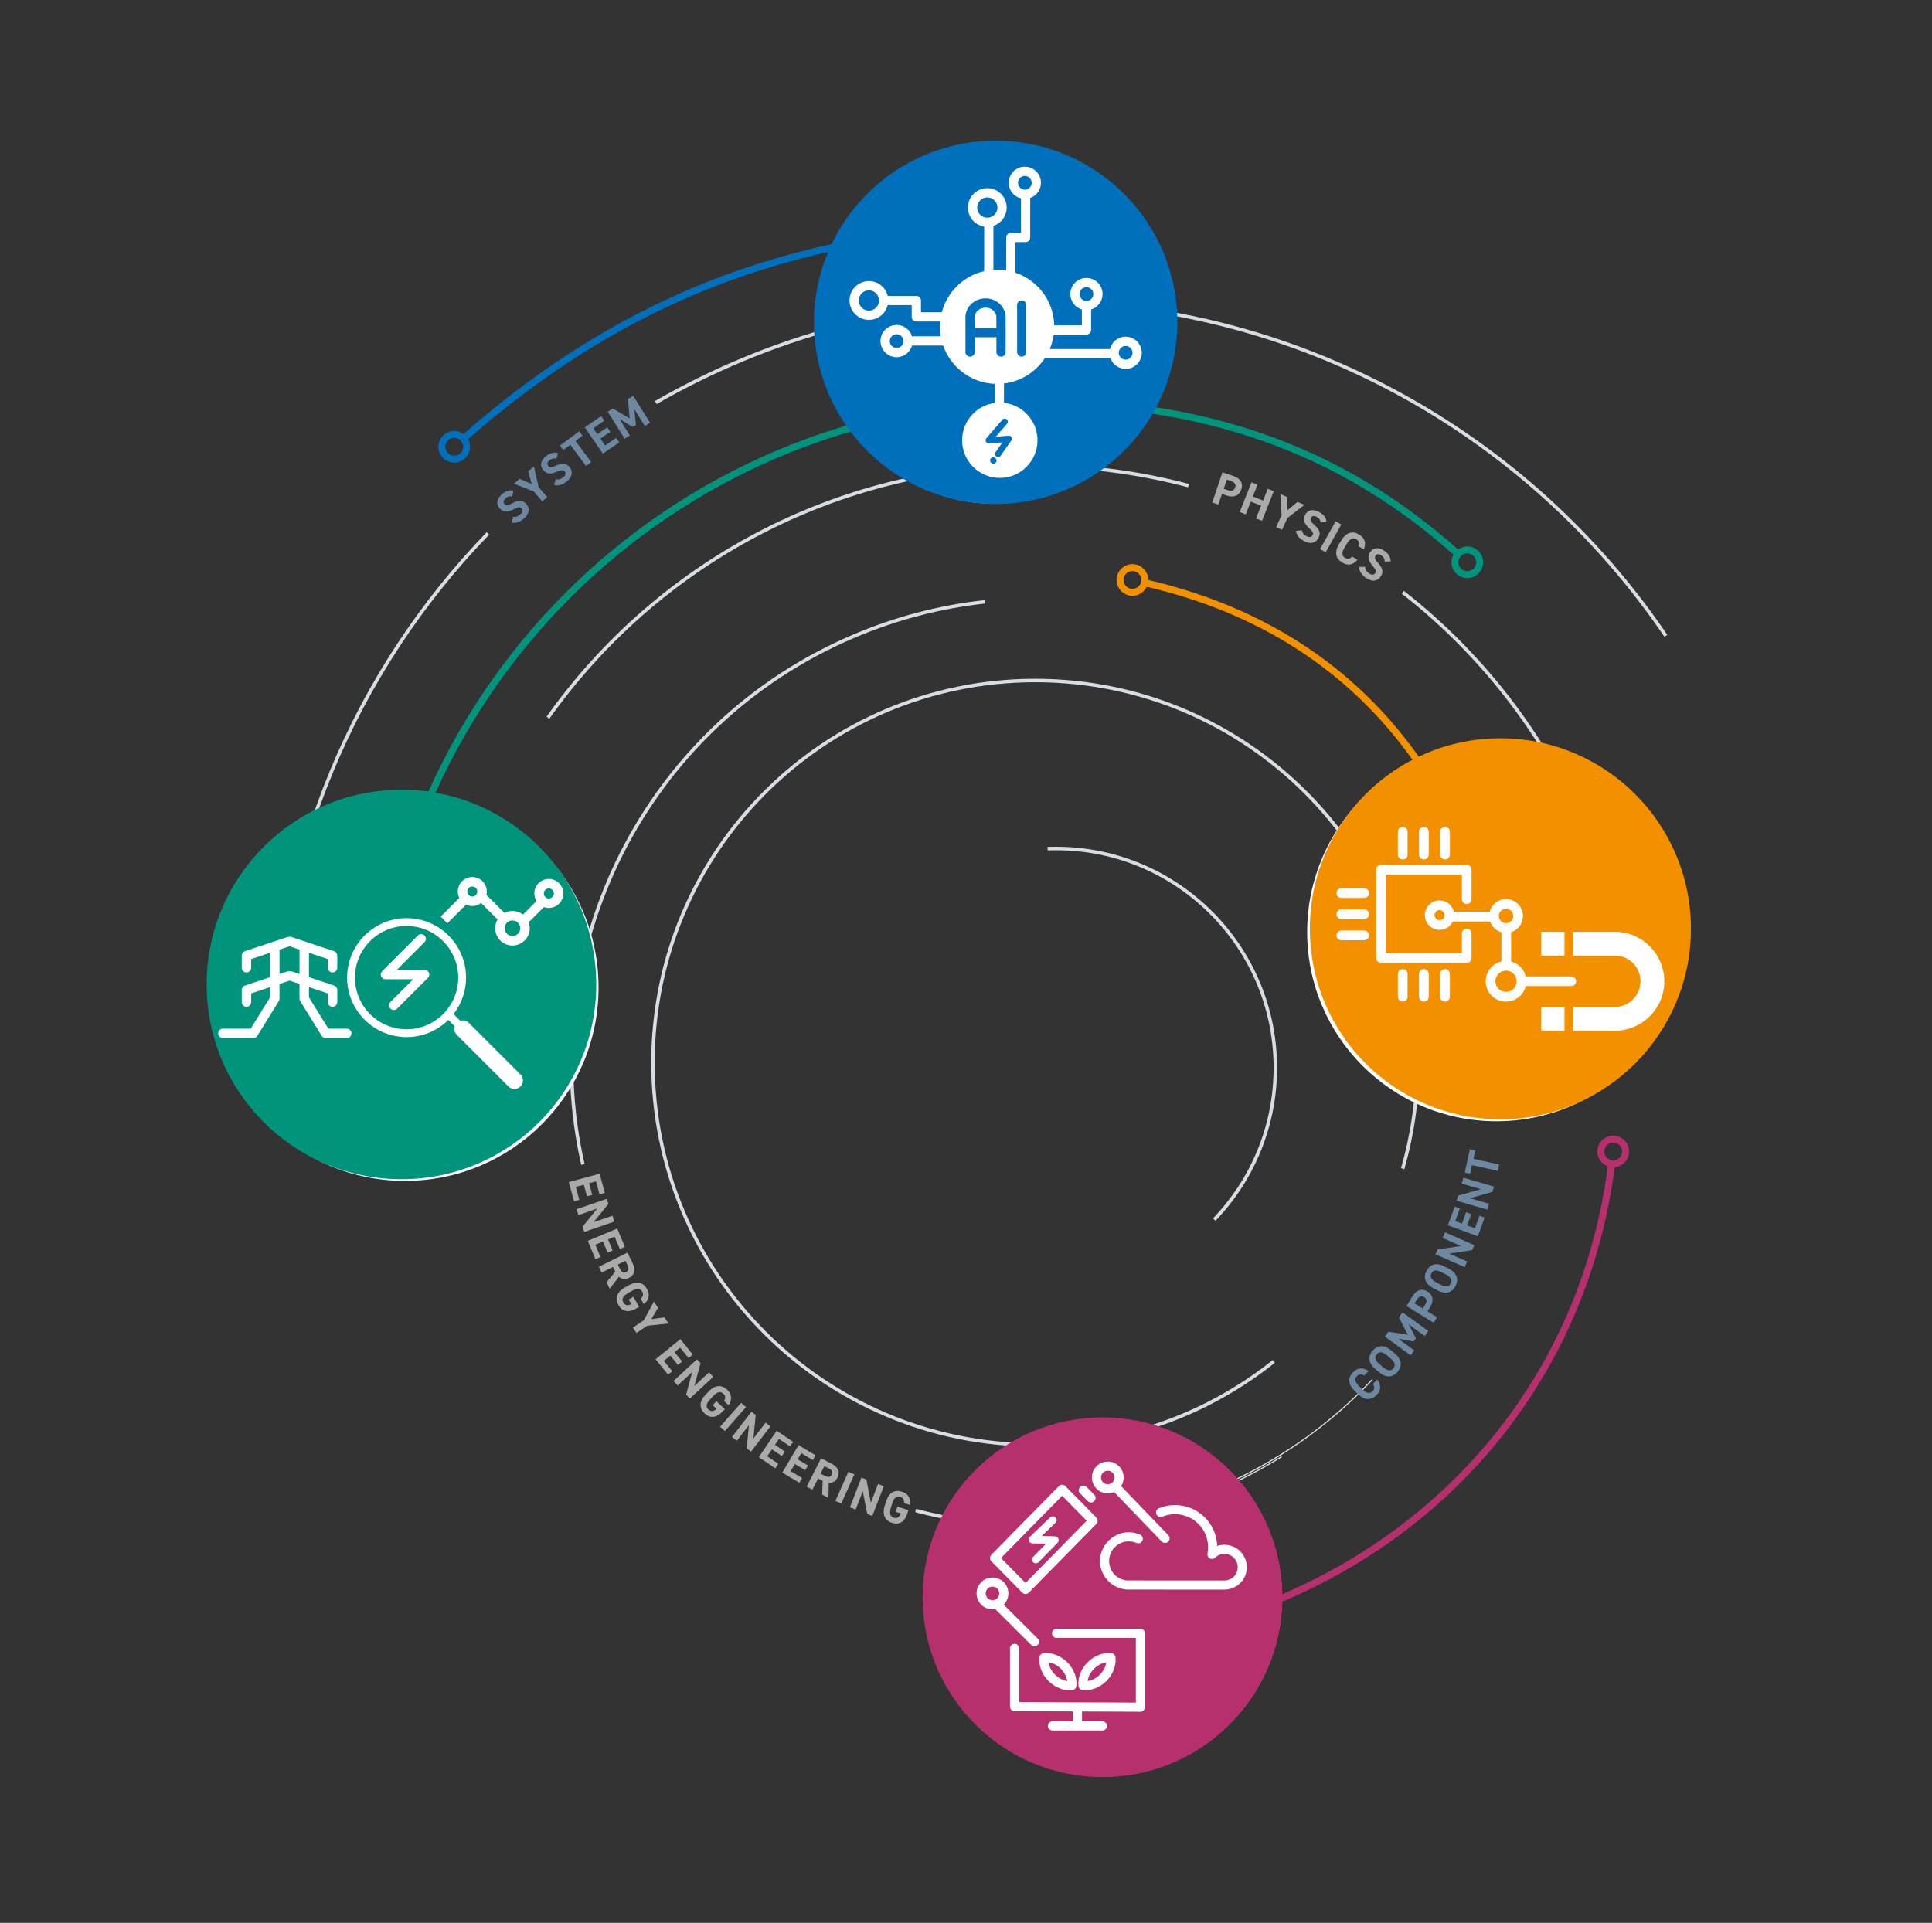 <?xml version="1.0" encoding="UTF-8"?> <svg xmlns="http://www.w3.org/2000/svg" xmlns:xlink="http://www.w3.org/1999/xlink" id="Ebene_1" data-name="Ebene 1" viewBox="0 0 2507.65 2496.43"><rect x="0" y="0" width="2507.65" height="2496.43" fill="#333333" stroke="none"/><defs><style> .cls-1 { fill: #f39000; } .cls-1, .cls-2, .cls-3, .cls-4, .cls-5, .cls-6, .cls-7, .cls-8, .cls-9, .cls-10, .cls-11, .cls-12, .cls-13 { stroke-width: 0px; } .cls-14 { stroke-width: 4.5px; } .cls-14, .cls-15, .cls-4, .cls-16, .cls-17, .cls-18, .cls-19 { fill: none; } .cls-14, .cls-15, .cls-16, .cls-17, .cls-18, .cls-19 { stroke-miterlimit: 10; } .cls-14, .cls-19 { stroke: #d7dde3; } .cls-2 { fill: url(#Unbenannter_Verlauf); } .cls-15 { stroke: #f39000; } .cls-15, .cls-16, .cls-17, .cls-18 { stroke-width: 9px; } .cls-3 { fill: #0070bd; } .cls-20 { clip-path: url(#clippath); } .cls-21 { mask: url(#mask); } .cls-5 { fill: #aaaaa9; } .cls-6 { fill: #6d88a1; } .cls-22 { clip-path: url(#clippath-1); } .cls-23 { clip-path: url(#clippath-4); } .cls-24 { clip-path: url(#clippath-3); } .cls-25 { clip-path: url(#clippath-2); } .cls-16 { stroke: #00947c; } .cls-7 { fill: #00947c; } .cls-8 { fill: url(#Unbenannter_Verlauf_5); } .cls-9 { fill: url(#Unbenannter_Verlauf_4); } .cls-10 { fill: url(#Unbenannter_Verlauf_3); } .cls-11 { fill: url(#Unbenannter_Verlauf_2); } .cls-17 { stroke: #b6306d; } .cls-18 { stroke: #0070bd; } .cls-12 { fill: #fff; } .cls-26 { mask: url(#mask-3); } .cls-27 { mask: url(#mask-2); } .cls-28 { mask: url(#mask-4); } .cls-29 { mask: url(#mask-1); } .cls-13 { fill: #b6306d; } .cls-19 { stroke-width: 1.5px; } </style><linearGradient id="Unbenannter_Verlauf" data-name="Unbenannter Verlauf" x1="102.22" y1="2569.28" x2="103.11" y2="2569.28" gradientTransform="translate(-27355.8 714619.93) scale(277.65 -277.65)" gradientUnits="userSpaceOnUse"><stop offset="0" stop-color="#fff"></stop><stop offset=".73" stop-color="#fff"></stop><stop offset=".96" stop-color="#000"></stop><stop offset=".99" stop-color="#000"></stop><stop offset="1" stop-color="#000"></stop></linearGradient><mask id="mask" x="-939.64" y="-951.87" width="4399.52" height="4400.25" maskUnits="userSpaceOnUse"><rect class="cls-2" x="-292.74" y="-311.97" width="3105.72" height="3120.45" transform="translate(-512.78 1194.74) rotate(-43)"></rect></mask><clipPath id="clippath"><rect class="cls-4" x="1148.45" y="1555.64" width="914.13" height="569.66"></rect></clipPath><linearGradient id="Unbenannter_Verlauf_2" data-name="Unbenannter Verlauf 2" x1="102.16" y1="2566.23" x2="103.06" y2="2566.23" gradientTransform="translate(3842729.99 155027.17) rotate(-90) scale(1496.93 -1496.93)" gradientUnits="userSpaceOnUse"><stop offset="0" stop-color="#fff"></stop><stop offset=".73" stop-color="#fff"></stop><stop offset=".96" stop-color="#000"></stop><stop offset=".99" stop-color="#000"></stop><stop offset="1" stop-color="#000"></stop></linearGradient><mask id="mask-1" x="-244.88" y="-345.26" width="3010" height="3187.03" maskUnits="userSpaceOnUse"><rect class="cls-11" x="11.36" y="-115.43" width="2497.52" height="2727.36" transform="translate(-231.99 289.27) rotate(-12)"></rect></mask><clipPath id="clippath-1"><rect class="cls-4" x="541.9" y="746.11" width="1205.95" height="1429.18"></rect></clipPath><linearGradient id="Unbenannter_Verlauf_3" data-name="Unbenannter Verlauf 3" x1="102.15" y1="2566.4" x2="103.05" y2="2566.4" gradientTransform="translate(-205911.83 5183376.77) scale(2019.22 -2019.22)" gradientUnits="userSpaceOnUse"><stop offset="0" stop-color="#fff"></stop><stop offset=".77" stop-color="#fff"></stop><stop offset="1" stop-color="#000"></stop></linearGradient><mask id="mask-2" x="233.41" y="72.34" width="2053.42" height="2351.83" maskUnits="userSpaceOnUse"><rect class="cls-10" x="233.41" y="72.34" width="2053.42" height="2351.83"></rect></mask><clipPath id="clippath-2"><rect class="cls-4" x="345.33" y="382.19" width="1826.58" height="998.39"></rect></clipPath><linearGradient id="Unbenannter_Verlauf_4" data-name="Unbenannter Verlauf 4" x1="102.15" y1="2566.61" x2="103.05" y2="2566.61" gradientTransform="translate(3973907.03 160172.72) rotate(-90) scale(1547.82 -1547.82)" gradientUnits="userSpaceOnUse"><stop offset="0" stop-color="#fff"></stop><stop offset=".75" stop-color="#fff"></stop><stop offset="1" stop-color="#000"></stop></linearGradient><mask id="mask-3" x="151.38" y=".72" width="2217.48" height="2495.07" maskUnits="userSpaceOnUse"><rect class="cls-9" x="49.09" y="181.13" width="2422.06" height="2134.25" transform="translate(-31.34 2464.04) rotate(-88)"></rect></mask><clipPath id="clippath-3"><rect class="cls-4" x="701.55" y="595.57" width="1380.21" height="519.68"></rect></clipPath><linearGradient id="Unbenannter_Verlauf_5" data-name="Unbenannter Verlauf 5" x1="102.22" y1="2566.67" x2="102.95" y2="2566.67" gradientTransform="translate(-68130.09 1737026.58) scale(676.26 -676.26)" gradientUnits="userSpaceOnUse"><stop offset="0" stop-color="#000"></stop><stop offset=".01" stop-color="#000"></stop><stop offset=".29" stop-color="#fff"></stop><stop offset=".8" stop-color="#fff"></stop><stop offset="1" stop-color="#000"></stop></linearGradient><mask id="mask-4" x="436.02" y="295.87" width="1733.58" height="1967.36" maskUnits="userSpaceOnUse"><rect class="cls-8" x="333.82" y="429.54" width="1937.99" height="1700.01" transform="translate(.72 2559.83) rotate(-89)"></rect></mask><clipPath id="clippath-4"><rect class="cls-4" x="1353.18" y="1094.18" width="310.28" height="491.02"></rect></clipPath></defs><g class="cls-21"><g class="cls-20"><path class="cls-19" d="M1578.31,1932.35c77.59-32.93,145.93-80.55,203.13-141.51"></path><path class="cls-19" d="M1579.36,1934.82c29.39-12.48,57.46-27.05,84.11-43.64"></path></g></g><path class="cls-17" d="M1226.42,2127.35c32.97,4.37,83.47,10.94,117.3,10.94,386.62,0,701.21-253.5,748.16-627.39"></path><circle class="cls-17" cx="2093.88" cy="1494.96" r="16.06"></circle><g class="cls-29"><g class="cls-22"><path class="cls-14" d="M1188.5,1961.08c125.1,33.49,261.89,27.03,390.34-27.5"></path><path class="cls-14" d="M1278.51,781.34c-57.12,6.25-114.29,20.84-169.91,44.45-272.05,115.48-415.04,407.64-352.03,686.06"></path></g></g><g class="cls-27"><g class="cls-25"><path class="cls-14" d="M633.22,692.65c-172.01,177.84-277.84,420.08-277.84,687.04"></path><path class="cls-14" d="M2162.23,825.54c-177.75-262.03-478.02-434.2-818.5-434.2-179.33,0-347.51,47.76-492.51,131.26"></path></g></g><path class="cls-18" d="M1345.07,294.39c-300.22,0-534.95,90.64-743.46,275.01"></path><circle class="cls-18" cx="589.59" cy="580.04" r="16.06"></circle><g class="cls-26"><g class="cls-24"><path class="cls-14" d="M1542.66,630.48c-63.49-16.81-130.17-25.77-198.94-25.77-261.13,0-492.1,129.16-632.51,327.07"></path><path class="cls-14" d="M2071.84,1113.66c-50.14-137.18-137.94-256.23-250.88-344.63"></path></g></g><path class="cls-16" d="M1892.51,719.31c-151.87-136.19-328.73-197.65-548.79-197.65-473.87,0-858.02,384.15-858.02,858.02"></path><circle class="cls-16" cx="1904.46" cy="730.03" r="16.06"></circle><path class="cls-14" d="M1820.61,1517.27c12.58-43.69,19.32-89.85,19.32-137.58,0-274.05-222.16-496.21-496.21-496.21s-496.21,222.16-496.21,496.21,222.16,496.21,496.21,496.21c117.08,0,224.7-40.55,309.56-108.37"></path><g><path class="cls-6" d="M1770.71,1785.81c-3.34-2.16-6.65-2.19-9.49.73-3.39,3.49-2.82,7.64,2.87,13.16l4.22,4.1c5.51,5.35,9.85,5.97,13.23,2.48,2.93-3.01,2.84-5.94.46-9.51l5.56-5.72c5.71,7.47,5,14.06-.94,20.17-6.48,6.67-15.08,7.43-24.17-1.39l-4.22-4.1c-9.17-8.91-8.57-17.44-2.09-24.12,5.73-5.9,12.72-6.89,20.18-1.57l-5.6,5.77Z"></path><path class="cls-6" d="M1813.9,1781.1c-6.02,7.09-14.55,8.43-24.2.24l-4.48-3.8c-9.75-8.27-9.72-16.83-3.71-23.92,6.06-7.14,14.5-8.55,24.24-.29l4.48,3.8c9.66,8.19,9.73,16.83,3.67,23.96ZM1795.13,1774.94c6.04,5.12,10.23,5.29,13.37,1.58,3.14-3.71,2.33-7.85-3.71-12.98l-4.48-3.8c-6.04-5.12-10.26-5.25-13.41-1.54-3.14,3.71-2.3,7.81,3.74,12.93l4.48,3.8Z"></path><path class="cls-6" d="M1827.22,1732.78l-11.5-22.57,4.68-6.46,33.51,24.3-4.72,6.51-20.79-15.08,9.48,17.99-2.99,4.13-19.83-3.41,20.64,14.97-4.68,6.46-33.51-24.3,4.62-6.36,25.09,3.82Z"></path><path class="cls-6" d="M1852.84,1702.52l12.41,7.65-4.41,7.15-35.24-21.73,7.78-12.61c5.01-8.12,11.85-10.88,19.41-6.21,7.46,4.6,8.46,12.12,3.42,20.29l-3.37,5.46ZM1849.56,1694.36c3.06-4.95,2.61-8.12-1.17-10.45-3.37-2.08-6.5-1.12-9.56,3.83l-2.74,4.44,10.72,6.61,2.74-4.44Z"></path><path class="cls-6" d="M1889.21,1669.67c-4.33,8.23-12.37,11.39-23.57,5.49l-5.2-2.74c-11.31-5.95-13.15-14.31-8.81-22.54,4.36-8.28,12.29-11.5,23.6-5.54l5.2,2.74c11.2,5.9,13.15,14.31,8.79,22.6ZM1869.55,1667.73c7.01,3.69,11.13,2.94,13.39-1.36,2.27-4.3.57-8.17-6.43-11.86l-5.2-2.74c-7.01-3.69-11.16-2.89-13.42,1.41-2.26,4.3-.55,8.12,6.46,11.81l5.2,2.74Z"></path><path class="cls-6" d="M1875.72,1599.92l37.89,16.68-2.83,6.42-29.95,4.45,23.45,10.32-3.22,7.3-37.89-16.68,2.8-6.37,30.3-4.36-23.78-10.46,3.21-7.3Z"></path><path class="cls-6" d="M1888.1,1566.54l6.71,2.45-5.96,16.35,8.74,3.19,5.35-14.66,6.65,2.43-5.35,14.66,10.15,3.7,5.96-16.35,6.65,2.43-8.84,24.24-38.9-14.19,8.84-24.24Z"></path><path class="cls-6" d="M1899.41,1528.98l39.74,11.62-1.97,6.74-29.12,8.3,24.59,7.19-2.24,7.66-39.74-11.62,1.95-6.68,29.48-8.26-24.94-7.29,2.24-7.66Z"></path><path class="cls-6" d="M1907.92,1491.79l6.97,1.55-2.47,11.13,33.44,7.44-1.82,8.2-33.44-7.44-2.47,11.13-6.97-1.55,6.77-30.45Z"></path></g><g><path class="cls-6" d="M664.82,644.64c-3.24-.83-5.76-.37-8.83,2.5-2.76,2.58-3.07,5.24-1.14,7.31,2.21,2.37,5.12,1.62,10.1-1.14,7.79-4.32,12.85-4.61,17.85.74,4.63,4.96,4.9,11.93-2.21,18.56-5.31,4.95-10.34,6.95-16.29,5.93l1.66-7.63c3.51.5,6.29-.21,9.4-3.11,3.51-3.28,3.26-5.92,1.54-7.76-1.96-2.11-4.34-2.1-10.44,1.21-7.44,3.99-13.08,3.92-17.75-1.08-4.46-4.78-4.78-11.46,2.41-18.17,4.82-4.5,9.98-6.28,15.24-4.95l-1.53,7.59Z"></path><path class="cls-6" d="M674.4,621.62l15.67,6.83-4.46-16.53,7.31-6.32,6.26,26.96,11.07,12.8-6.35,5.5-11.07-12.8-25.77-10.08,7.35-6.36Z"></path><path class="cls-6" d="M722.14,595.85c-3.17-1.07-5.72-.8-8.99,1.83-2.95,2.37-3.45,5-1.69,7.2,2.03,2.53,4.99,2,10.16-.38,8.09-3.72,13.16-3.63,17.74,2.08,4.24,5.29,3.99,12.26-3.59,18.34-5.66,4.54-10.83,6.15-16.69,4.7l2.23-7.48c3.46.76,6.29.26,9.61-2.4,3.74-3,3.69-5.65,2.12-7.62-1.8-2.25-4.17-2.42-10.5.43-7.72,3.42-13.34,2.93-17.62-2.4-4.09-5.1-3.91-11.78,3.76-17.94,5.15-4.13,10.42-5.51,15.57-3.79l-2.1,7.45Z"></path><path class="cls-6" d="M751.84,559.93l4.25,5.73-9.15,6.79,20.41,27.51-6.74,5.01-20.42-27.51-9.15,6.79-4.25-5.73,25.05-18.59Z"></path><path class="cls-6" d="M780.28,540.25l4.05,5.88-14.33,9.87,5.27,7.66,12.85-8.85,4.01,5.83-12.85,8.84,6.12,8.9,14.33-9.87,4.01,5.83-21.25,14.63-23.47-34.11,21.25-14.63Z"></path><path class="cls-6" d="M817.27,543.3l-2.22-25.23,6.76-4.24,21.98,35.08-6.81,4.27-13.63-21.76,2.06,20.23-4.32,2.71-17.11-10.59,13.54,21.61-6.76,4.24-21.98-35.08,6.66-4.17,21.84,12.93Z"></path></g><path class="cls-15" d="M1936.83,1196.24c-66.4-229.98-215.42-386-451.32-439.7"></path><circle class="cls-15" cx="1469.84" cy="752.98" r="16.06"></circle><g><path class="cls-5" d="M785.04,1548.7l-6.89,1.88-4.58-16.78-8.97,2.45,4.11,15.05-6.83,1.87-4.11-15.05-10.42,2.84,4.58,16.79-6.83,1.86-6.79-24.89,39.94-10.9,6.8,24.89Z"></path><path class="cls-5" d="M797.52,1585.92l-39.15,13.47-2.28-6.64,18.97-23.6-24.23,8.34-2.6-7.55,39.15-13.47,2.26,6.58-19.3,23.77,24.57-8.45,2.6,7.55Z"></path><path class="cls-5" d="M811.05,1618.84l-6.59,2.75-6.7-16.06-8.58,3.58,6.01,14.4-6.53,2.73-6.01-14.4-9.97,4.16,6.7,16.06-6.53,2.73-9.93-23.81,38.21-15.94,9.93,23.81Z"></path><path class="cls-5" d="M787.27,1664.81l11.28-13.87-2.97-6.02-14.58,7.2-3.72-7.53,37.12-18.33,6.56,13.29c4.22,8.55,3.03,15.76-4.5,19.48-5,2.47-9.43,1.78-13.08-1.43l-12.02,15.5-4.09-8.28ZM804.42,1646.84c2.2,4.46,4.45,6.57,8.32,4.66,3.87-1.91,3.67-5.03,1.47-9.49l-2.5-5.06-9.79,4.83,2.5,5.06Z"></path><path class="cls-5" d="M829.65,1696.64l-3.27,1.9c-10.95,6.35-18.78,4.09-23.47-4-4.66-8.04-3.07-16.53,7.88-22.88l4.57-2.65c11.57-6.71,19.63-3.82,24.29,4.22,4.36,7.53,2.73,14.51-3.96,19.84l-4.03-6.95c2.91-2.52,3.97-5.7,1.87-9.34-2.44-4.2-6.59-4.78-13.44-.81l-5.09,2.95c-6.85,3.97-8.41,7.86-5.97,12.06,2.38,4.1,5.88,4.29,10.43,2.2l-3.49-6.02,6.12-3.55,7.56,13.03Z"></path><path class="cls-5" d="M854.14,1697.92l-8.73,14.7,16.96-2.37,5.36,8.04-27.53,2.86-14.07,9.39-4.66-6.99,14.07-9.4,13.2-24.32,5.4,8.08Z"></path><path class="cls-5" d="M899.29,1758.6l-5.54,4.5-10.97-13.5-7.22,5.87,9.84,12.11-5.5,4.47-9.84-12.11-8.38,6.81,10.97,13.5-5.49,4.47-16.27-20.02,32.13-26.11,16.27,20.02Z"></path><path class="cls-5" d="M925.74,1787.59l-30.36,28.14-4.77-5.15,7.82-29.25-18.79,17.42-5.43-5.85,30.36-28.14,4.73,5.1-8.04,29.54,19.05-17.66,5.42,5.85Z"></path><path class="cls-5" d="M940.84,1829.5l-2.59,2.75c-8.68,9.22-16.83,9.29-23.64,2.87-6.77-6.38-7.66-14.96,1.02-24.18l3.62-3.84c9.17-9.74,17.72-9.27,24.49-2.9,6.33,5.96,6.76,13.12,1.88,20.15l-5.85-5.51c2.07-3.24,2.18-6.6-.88-9.48-3.54-3.33-7.68-2.7-13.11,3.07l-4.03,4.28c-5.43,5.77-5.81,9.94-2.28,13.27,3.45,3.25,6.86,2.43,10.63-.87l-5.07-4.77,4.85-5.15,10.96,10.32Z"></path><path class="cls-5" d="M940.9,1857.91l-6.31-5.55,27.36-31.08,6.31,5.55-27.36,31.08Z"></path><path class="cls-5" d="M1000.02,1851.86l-25.26,32.79-5.56-4.28,2.85-30.14-15.63,20.29-6.32-4.87,25.26-32.79,5.51,4.25-3.02,30.46,15.85-20.58,6.32,4.87Z"></path><path class="cls-5" d="M1029.46,1871.93l-3.99,5.92-14.43-9.73-5.2,7.71,12.93,8.72-3.96,5.87-12.94-8.72-6.04,8.96,14.43,9.72-3.96,5.87-21.39-14.42,23.14-34.32,21.39,14.42Z"></path><path class="cls-5" d="M1058.63,1889.4l-3.64,6.14-14.97-8.87-4.74,8,13.42,7.95-3.61,6.09-13.42-7.95-5.5,9.29,14.97,8.87-3.61,6.09-22.2-13.14,21.09-35.62,22.2,13.14Z"></path><path class="cls-5" d="M1067.06,1940.46l.75-17.87-5.99-3.05-7.38,14.49-7.49-3.81,18.8-36.89,13.21,6.73c8.5,4.33,11.86,10.82,8.05,18.31-2.53,4.97-6.49,7.06-11.35,6.68l-.36,19.61-8.23-4.2ZM1070.06,1915.79c4.44,2.26,7.49,2.61,9.46-1.24,1.96-3.85-.06-6.23-4.5-8.49l-5.03-2.56-4.96,9.73,5.03,2.56Z"></path><path class="cls-5" d="M1091.97,1952.01l-7.67-3.43,16.89-37.79,7.67,3.43-16.89,37.79Z"></path><path class="cls-5" d="M1147.12,1929.59l-14.92,38.62-6.55-2.53-5.83-29.71-9.23,23.9-7.44-2.88,14.92-38.62,6.49,2.51,5.75,30.07,9.36-24.24,7.44,2.88Z"></path><path class="cls-5" d="M1179.09,1960.57l-1.12,3.61c-3.74,12.1-11.02,15.75-19.96,12.98-8.89-2.75-13.47-10.07-9.73-22.16l1.56-5.04c3.95-12.78,11.83-16.12,20.72-13.38,8.31,2.57,11.85,8.81,10.55,17.27l-7.68-2.38c.43-3.82-.95-6.89-4.96-8.13-4.64-1.44-8.08.96-10.42,8.52l-1.74,5.62c-2.34,7.57-.85,11.48,3.8,12.92,4.53,1.4,7.23-.84,9.16-5.46l-6.65-2.06,2.09-6.76,14.39,4.45Z"></path></g><g class="cls-28"><g class="cls-23"><path class="cls-14" d="M1576.04,1583.35c49.1-51.15,79.28-120.6,79.28-197.1,0-157.2-127.44-284.64-284.64-284.64-3.65,0-7.29.07-10.91.2"></path></g></g><g><g><circle class="cls-12" cx="1432.06" cy="2074.02" r="231.93"></circle><path class="cls-13" d="M1430.95,1840.21c-128.95,0-233.49,104.54-233.49,233.49s104.54,233.49,233.49,233.49,233.49-104.54,233.49-233.49-104.54-233.49-233.49-233.49ZM1437.84,1897.57c11.38,0,20.64,9.26,20.64,20.64,0,4.14-1.24,8-3.35,11.23l61.31,63.72c2.27,2.36,2.2,6.1-.16,8.37-1.15,1.1-2.63,1.65-4.1,1.65-1.55,0-3.1-.61-4.26-1.81l-61.82-64.25c-2.53,1.11-5.32,1.73-8.25,1.73-11.38,0-20.64-9.26-20.64-20.64s9.26-20.64,20.64-20.64ZM1401.93,1930.41c2.33-2.3,6.08-2.27,8.37.06l9.99,10.14c2.29,2.33,2.27,6.08-.06,8.37-1.15,1.14-2.65,1.7-4.15,1.7s-3.06-.59-4.22-1.76l-9.99-10.14c-2.29-2.33-2.27-6.08.06-8.37ZM1286.66,2018.61l87.72-89.19c1.11-1.13,2.63-1.77,4.22-1.77h0c1.59,0,3.1.63,4.22,1.76l40.2,40.81c2.27,2.3,2.27,6,0,8.3l-87.72,89.19c-1.11,1.13-2.63,1.77-4.22,1.77h0c-1.59,0-3.1-.63-4.22-1.76l-40.2-40.8c-2.27-2.3-2.27-6,0-8.3ZM1385.26,2158.13c8.6,8.6,13.01,20.16,11.8,30.92-.31,2.74-2.47,4.91-5.22,5.22-1.18.13-2.36.2-3.55.2-9.7,0-19.71-4.33-27.36-11.99-8.6-8.6-13.01-20.15-11.79-30.92.31-2.74,2.48-4.91,5.22-5.22,10.75-1.21,22.32,3.2,30.91,11.79ZM1292.12,2088.96c-1.28.25-2.6.39-3.95.39-11.38,0-20.64-9.26-20.64-20.64s9.26-20.64,20.64-20.64,20.64,9.26,20.64,20.64c0,5.7-2.32,10.86-6.07,14.6l44.07,43.91c2.32,2.31,2.32,6.06.01,8.37-1.16,1.16-2.67,1.74-4.19,1.74s-3.02-.57-4.18-1.73l-45.21-45.05c-.48-.48-.83-1.03-1.12-1.6ZM1486.13,2216.39c0,1.58-.63,3.08-1.74,4.2-1.11,1.1-2.61,1.72-4.18,1.72h-.03l-75.75-.34v12.82h26.51c3.27,0,5.92,2.65,5.92,5.92s-2.65,5.92-5.92,5.92h-64.86c-3.27,0-5.92-2.65-5.92-5.92s2.65-5.92,5.92-5.92h26.51v-12.88l-75.81-.34c-3.26-.01-5.89-2.66-5.89-5.92v-75.64c0-3.27,2.65-5.92,5.92-5.92s5.92,2.65,5.92,5.92v69.74l151.56.68v-84h-102.93c-3.27,0-5.92-2.65-5.92-5.92s2.65-5.92,5.92-5.92h108.85c3.27,0,5.92,2.65,5.92,5.92v95.87ZM1411.67,2158.13c8.6-8.6,20.15-13.02,30.91-11.79,2.74.31,4.91,2.47,5.22,5.22,1.21,10.76-3.2,22.32-11.8,30.92-7.66,7.66-17.66,11.99-27.36,11.99-1.19,0-2.38-.06-3.55-.2-2.74-.31-4.91-2.47-5.22-5.22-1.21-10.76,3.2-22.32,11.8-30.92ZM1589.26,2063.76l-126.06-.05c-.11,0-.22,0-.33,0-19.69-1.11-35.11-17.43-35.11-37.17s16.7-37.23,37.23-37.23c5.12,0,10.1,1.03,14.79,3.07,3,1.3,4.38,4.79,3.07,7.79-1.3,3-4.79,4.38-7.79,3.07-3.2-1.39-6.59-2.09-10.08-2.09-14,0-25.39,11.39-25.39,25.39s10.43,24.51,23.78,25.34l125.88.05c9.51,0,17.26-7.74,17.26-17.26s-7.74-17.26-17.26-17.26c-4.52,0-8.79,1.74-12.04,4.91-1.85,1.81-4.66,2.2-6.94.97-2.28-1.23-3.49-3.79-3-6.33.52-2.71.79-5.45.79-8.16,0-23.7-19.28-42.98-42.99-42.98-5.68,0-11.21,1.09-16.42,3.24-3.02,1.25-6.48-.19-7.73-3.21-1.25-3.02.19-6.48,3.21-7.73,6.65-2.75,13.69-4.14,20.94-4.14,29.67,0,53.91,23.69,54.8,53.14,2.99-1.02,6.15-1.55,9.38-1.55,16.04,0,29.1,13.05,29.1,29.1s-13.05,29.1-29.1,29.1Z"></path></g><path class="cls-13" d="M1385.2,2182.41c-.79-5.62-3.71-11.3-8.32-15.91-4.61-4.61-10.29-7.53-15.91-8.31.78,5.62,3.71,11.3,8.31,15.91,4.61,4.61,10.29,7.53,15.91,8.31Z"></path><circle class="cls-13" cx="1288.16" cy="2068.71" r="8.8"></circle><path class="cls-13" d="M1410.49,1974.37l-31.89-32.37-79.42,80.75,31.89,32.37,79.42-80.75ZM1336.68,1995.26l26.41-25.31c1.97-1.88,5.09-1.82,6.98.15,1.88,1.97,1.82,5.09-.15,6.98l-17.83,17.09,17.23.4c1.96.04,3.72,1.25,4.46,3.07s.33,3.91-1.05,5.31l-24.74,25.2c-.97.98-2.24,1.48-3.52,1.48s-2.49-.47-3.46-1.41c-1.94-1.91-1.97-5.03-.06-6.98l16.77-17.08-17.72-.41c-1.99-.05-3.76-1.29-4.48-3.14s-.25-3.97,1.19-5.35Z"></path><path class="cls-13" d="M1437.84,1927.01c4.85,0,8.8-3.95,8.8-8.8s-3.95-8.8-8.8-8.8-8.8,3.95-8.8,8.8,3.95,8.8,8.8,8.8Z"></path><path class="cls-13" d="M1435.95,2158.19c-5.62.79-11.3,3.71-15.91,8.31s-7.53,10.29-8.32,15.91c5.62-.78,11.3-3.71,15.91-8.31,4.61-4.61,7.53-10.29,8.32-15.91Z"></path></g><g><circle class="cls-12" cx="1942.31" cy="1210.06" r="245.67"></circle><g><path class="cls-1" d="M1954.76,1260.13c-3.54,0-7.08,1.35-9.77,4.04-5.39,5.39-5.39,14.16,0,19.55,2.61,2.61,6.08,4.05,9.77,4.05s7.16-1.44,9.77-4.05h0c5.39-5.39,5.39-14.16,0-19.55-2.69-2.69-6.23-4.04-9.77-4.04Z"></path><path class="cls-1" d="M1868.48,1181.62c-1.67,0-3.33.63-4.6,1.9s-1.9,2.86-1.9,4.6.68,3.37,1.9,4.6c2.53,2.53,6.66,2.54,9.2,0,2.53-2.54,2.53-6.66,0-9.2-1.27-1.27-2.93-1.9-4.6-1.9Z"></path><path class="cls-1" d="M1961.38,1195.88h0c3.65-3.65,3.65-9.59,0-13.24-1.77-1.77-4.12-2.74-6.62-2.74s-4.85.97-6.62,2.74c-3.65,3.65-3.65,9.59,0,13.24,1.77,1.77,4.12,2.74,6.62,2.74s4.85-.97,6.62-2.74Z"></path><path class="cls-1" d="M1947.45,958.52c-136.59,0-247.32,110.73-247.32,247.32s110.73,247.32,247.32,247.32,247.32-110.73,247.32-247.32-110.73-247.32-247.32-247.32ZM2030.63,1209.76v30.89s-30.13,0-30.13,0v-30.89s30.13,0,30.13,0ZM1869.27,1079.85c0-3.48,2.82-6.3,6.3-6.3s6.3,2.82,6.3,6.3v29.7c0,3.48-2.82,6.3-6.3,6.3s-6.3-2.82-6.3-6.3v-29.7ZM1841.82,1079.85c0-3.48,2.82-6.3,6.3-6.3s6.3,2.82,6.3,6.3v29.7c0,3.48-2.82,6.3-6.3,6.3s-6.3-2.82-6.3-6.3v-29.7ZM1814.36,1079.85c0-3.48,2.82-6.3,6.3-6.3s6.3,2.82,6.3,6.3v29.7c0,3.48-2.82,6.3-6.3,6.3s-6.3-2.82-6.3-6.3v-29.7ZM1770.71,1220.71h-29.7c-3.48,0-6.3-2.82-6.3-6.3s2.82-6.3,6.3-6.3h29.7c3.48,0,6.3,2.82,6.3,6.3s-2.82,6.3-6.3,6.3ZM1770.71,1193.25h-29.7c-3.48,0-6.3-2.82-6.3-6.3s2.82-6.3,6.3-6.3h29.7c3.48,0,6.3,2.82,6.3,6.3s-2.82,6.3-6.3,6.3ZM1770.71,1165.8h-29.7c-3.48,0-6.3-2.82-6.3-6.3s2.82-6.3,6.3-6.3h29.7c3.48,0,6.3,2.82,6.3,6.3s-2.82,6.3-6.3,6.3ZM1826.96,1294.07c0,3.48-2.82,6.3-6.3,6.3s-6.3-2.82-6.3-6.3v-29.7c0-3.48,2.82-6.3,6.3-6.3s6.3,2.82,6.3,6.3v29.7ZM1854.41,1294.07c0,3.48-2.82,6.3-6.3,6.3s-6.3-2.82-6.3-6.3v-29.7c0-3.48,2.82-6.3,6.3-6.3s6.3,2.82,6.3,6.3v29.7ZM1881.86,1294.07c0,3.48-2.82,6.3-6.3,6.3s-6.3-2.82-6.3-6.3v-29.7c0-3.48,2.82-6.3,6.3-6.3s6.3,2.82,6.3,6.3v29.7ZM1910.04,1243.88c0,3.48-2.82,6.3-6.3,6.3h-111.26c-3.48,0-6.3-2.82-6.3-6.3v-114.7c0-1.67.66-3.27,1.84-4.45,1.18-1.18,2.78-1.85,4.45-1.85h111.26c3.48,0,6.3,2.82,6.3,6.3v38.24c0,3.48-2.82,6.3-6.3,6.3s-6.3-2.82-6.3-6.3v-31.94h-98.67v102.1h98.67v-25.65c0-3.48,2.82-6.3,6.3-6.3s6.3,2.82,6.3,6.3v31.94ZM2030.63,1338.13h-30.13v-30.89h30.14s0,30.89,0,30.89ZM1980.8,1280.24c-.14,0-.28-.03-.42-.04-1.1,4.55-3.4,8.87-6.95,12.42-4.99,4.99-11.62,7.74-18.68,7.74s-13.69-2.75-18.68-7.74c-10.3-10.3-10.3-27.06,0-37.36,3.61-3.61,8.01-5.92,12.65-7v-36.63c0-.42.04-.84.13-1.24-3.6-1-6.91-2.9-9.62-5.61-2.45-2.45-4.17-5.35-5.22-8.42h-48.32c-.91,1.9-2.13,3.69-3.7,5.27h0c-3.72,3.72-8.61,5.58-13.5,5.58s-9.78-1.86-13.51-5.58c-3.61-3.61-5.59-8.4-5.59-13.51s1.99-9.9,5.59-13.5c7.45-7.44,19.56-7.45,27.01,0,2.61,2.61,4.28,5.79,5.06,9.15h46.48c.94-3.68,2.83-7.16,5.7-10.04,4.15-4.15,9.66-6.43,15.53-6.43s11.38,2.28,15.53,6.43c8.56,8.56,8.56,22.49,0,31.05,0,0,0,0,0,0-2.59,2.59-5.71,4.45-9.12,5.49.1.44.16.9.16,1.37v36.76c4.44,1.13,8.65,3.4,12.12,6.87,3.55,3.55,5.84,7.87,6.95,12.42.14,0,.27-.04.42-.04h58.58c3.48,0,6.3,2.82,6.3,6.3s-2.82,6.3-6.3,6.3h-58.58ZM2096,1338.13h-54.26v-30.89h54.26c8.89,0,17.25-3.46,23.54-9.75,6.29-6.29,9.75-14.65,9.75-23.54,0-18.36-14.94-33.3-33.3-33.29h-54.25s0-30.89,0-30.89h54.26c35.39,0,64.19,28.79,64.19,64.19,0,35.39-28.79,64.18-64.18,64.18Z"></path></g></g><g><ellipse class="cls-12" cx="1290.67" cy="419.67" rx="227.61" ry="234.25"></ellipse><g><path class="cls-3" d="M1127.79,376.96c-7.26,0-13.17,5.91-13.17,13.17s5.91,13.17,13.17,13.17,13.17-5.91,13.17-13.17-5.91-13.17-13.17-13.17Z"></path><path class="cls-3" d="M1163.78,433.93c-4.92,0-8.92,4-8.92,8.92s4,8.92,8.92,8.92,8.92-4,8.92-8.92-4-8.92-8.92-8.92Z"></path><path class="cls-3" d="M1294.63,269.46c0-7.26-5.91-13.17-13.17-13.17s-13.17,5.91-13.17,13.17,5.91,13.17,13.17,13.17,13.17-5.91,13.17-13.17Z"></path><path class="cls-3" d="M1339.11,237.34c0-4.92-4-8.92-8.92-8.92s-8.92,4-8.92,8.92,4,8.92,8.92,8.92,8.92-4,8.92-8.92Z"></path><path class="cls-3" d="M1419.1,381.8c0-4.92-4-8.92-8.92-8.92s-8.92,4-8.92,8.92,4,8.92,8.92,8.92,8.92-4,8.92-8.92Z"></path><path class="cls-3" d="M1291.73,594.67l-.4-.27c-1.83-1.24-4.31-.77-5.56,1.05-1.24,1.82-.77,4.31,1.05,5.56l.4.27c.69.47,1.47.69,2.25.69,1.28,0,2.53-.61,3.31-1.75,1.24-1.82.77-4.31-1.05-5.56Z"></path><path class="cls-3" d="M1292.29,182.65c-130.24,0-235.82,105.58-235.82,235.82s105.58,235.82,235.82,235.82,235.82-105.58,235.82-235.82-105.58-235.82-235.82-235.82ZM1461.03,478.96c-9.02,0-16.71-5.75-19.64-13.78h-85.34c-11.75,17.7-30.88,30.07-52.97,32.72v25.06c24.45,2.7,43.53,23.47,43.53,48.62,0,26.98-21.95,48.92-48.92,48.92s-48.92-21.95-48.92-48.92c0-24.74,18.46-45.23,42.32-48.46v-24.75c-31.02-1.29-57.16-21.71-66.94-49.74h-40.3c-2.52,8.73-10.56,15.13-20.08,15.13-11.53,0-20.92-9.38-20.92-20.92s9.38-20.92,20.92-20.92c9.37,0,17.32,6.19,19.97,14.7h37.33c-.68-4.03-1.05-8.15-1.05-12.37,0-2.3.12-4.58.33-6.83h-30.99c-3.31,0-6-2.69-6-6v-15.26h-31.18c-2.72,10.96-12.61,19.11-24.4,19.11-13.88,0-25.16-11.29-25.16-25.16s11.29-25.16,25.16-25.16c11.82,0,21.74,8.21,24.42,19.22h37.15c3.31,0,6,2.69,6,6v15.26h27.09c6.95-26.47,28.2-47.19,54.96-53.42v-57.76c-11.95-1.95-21.11-12.31-21.11-24.81,0-13.87,11.29-25.16,25.16-25.16s25.16,11.29,25.16,25.16c0,11.1-7.23,20.52-17.22,23.86v56.93c1.59-.1,3.19-.17,4.81-.17,4.03,0,7.98.33,11.84.96v-42.73c0-3.31,2.69-6,6-6h13.1v-44.69c-9.11-2.26-15.88-10.48-15.88-20.28,0-11.53,9.38-20.92,20.92-20.92s20.92,9.38,20.92,20.92c0,9.09-5.84,16.82-13.95,19.7v51.27c0,3.31-2.69,6-6,6h-13.1v39.73c28.66,9.75,49.47,36.56,50.3,68.28h35.87v-20.47c-8.64-2.57-14.96-10.58-14.96-20.04,0-11.53,9.38-20.92,20.91-20.92s20.92,9.38,20.92,20.92c0,9.43-6.28,17.42-14.88,20.02v26.49c0,3.31-2.69,6-6,6h-42.52c-.9,6.6-2.65,12.94-5.17,18.88h78.18c2.2-9.19,10.46-16.06,20.32-16.06,11.53,0,20.92,9.38,20.92,20.92s-9.38,20.92-20.92,20.92Z"></path><path class="cls-3" d="M1326.16,390.01c-3.31,0-6,2.69-6,6v61.07c0,3.31,2.69,6,6,6s6-2.69,6-6v-61.07c0-3.31-2.69-6-6-6Z"></path><path class="cls-3" d="M1461.03,449.12c-4.92,0-8.92,4-8.92,8.92s4,8.92,8.92,8.92,8.92-4,8.92-8.92-4-8.92-8.92-8.92Z"></path><path class="cls-3" d="M1279.19,387.39c-14.38,0-26.08,11.02-26.08,24.56v45.15c0,3.31,2.69,6,6,6s6-2.69,6-6v-19.23h28.17v19.23c0,3.31,2.69,6,6,6s6-2.69,6-6v-45.15c0-13.54-11.7-24.56-26.08-24.56ZM1293.28,425.88h-28.17v-13.92c0-6.93,6.32-12.57,14.08-12.57s14.08,5.64,14.08,12.57v13.92Z"></path><path class="cls-3" d="M1280.24,568.99c-1.06,1.22-1.27,2.96-.54,4.41.72,1.44,2.25,2.32,3.86,2.19l17.6-1.28-8.93,12.7c-1.27,1.81-.84,4.3.97,5.57.7.49,1.5.73,2.3.73,1.26,0,2.49-.59,3.27-1.7l13.79-19.6c.89-1.26.97-2.93.21-4.27-.76-1.35-2.25-2.13-3.77-2.02l-16.4,1.19,14.51-16.82c1.44-1.67,1.26-4.2-.42-5.64-1.67-1.44-4.2-1.26-5.64.42l-20.81,24.12Z"></path></g></g><g><circle class="cls-12" cx="525.72" cy="1281.99" r="251.16"></circle><g><path class="cls-7" d="M665.11,1195.01c-5.59,0-10.14,4.55-10.14,10.14s4.55,10.14,10.14,10.14,10.14-4.55,10.14-10.14-4.55-10.14-10.14-10.14Z"></path><path class="cls-7" d="M527.73,1202.2c-36.97,0-67.05,30.08-67.05,67.05s30.08,67.05,67.05,67.05,67.05-30.08,67.05-67.05-30.08-67.05-67.05-67.05ZM555.42,1269.55l-39.94,39.95c-1.2,1.2-2.76,1.79-4.33,1.79s-3.13-.6-4.33-1.79c-2.39-2.39-2.39-6.27,0-8.66l29.49-29.49h-35.95c-2.48,0-4.71-1.49-5.66-3.78-.95-2.29-.42-4.92,1.33-6.67l46.3-46.3c2.39-2.39,6.27-2.39,8.66,0s2.39,6.27,0,8.66l-35.84,35.84h35.95c2.48,0,4.71,1.49,5.66,3.78.95,2.29.42,4.92-1.33,6.67Z"></path><path class="cls-7" d="M613.01,1150.95c-3.6,0-6.53,2.93-6.53,6.53s2.93,6.53,6.53,6.53,6.53-2.93,6.53-6.54-2.93-6.53-6.54-6.53Z"></path><path class="cls-7" d="M521.07,1025.29c-139.64,0-252.84,113.2-252.84,252.84s113.2,252.84,252.84,252.84,252.84-113.2,252.84-252.84-113.2-252.84-252.84-252.84ZM450.08,1347.74h-27.29c-2.12,0-4.09-1.1-5.21-2.9l-27.91-45.08c-.6-.97-.92-2.08-.92-3.22v-19.07l-12.97-4.32-12.97,4.32v19.07c0,1.14-.32,2.25-.92,3.22l-27.91,45.08c-1.12,1.8-3.08,2.9-5.21,2.9h-39.4c-3.38,0-6.12-2.74-6.12-6.12s2.74-6.12,6.12-6.12h35.99l25.2-40.7v-13.25l-24.53,8.18v11.25c0,3.38-2.74,6.12-6.12,6.12s-6.12-2.74-6.12-6.12v-15.66c0-2.64,1.69-4.98,4.19-5.81l32.59-10.86v-31.68l-24.53,8.18v11.25c0,3.38-2.74,6.12-6.12,6.12s-6.12-2.74-6.12-6.12v-15.66c0-2.64,1.69-4.98,4.19-5.81l55.16-18.39c.88-.29,1.78-.36,2.64-.25.87-.1,1.76-.04,2.64.25l55.16,18.39c2.5.83,4.19,3.17,4.19,5.81v15.66c0,3.38-2.74,6.12-6.12,6.12s-6.12-2.74-6.12-6.12v-11.25l-24.53-8.18v31.68l32.59,10.86c2.5.83,4.19,3.17,4.19,5.81v15.66c0,3.38-2.74,6.12-6.12,6.12s-6.12-2.74-6.12-6.12v-11.25l-24.53-8.18v13.25l25.2,40.7h23.88c3.38,0,6.12,2.74,6.12,6.12s-2.74,6.12-6.12,6.12ZM675.51,1410.55c-2.15,2.15-4.97,3.23-7.79,3.23s-5.64-1.08-7.79-3.23l-66.93-66.93c-3.01-3.01-3.9-7.32-2.71-11.11l-8.36-8.36c-13.95,13.77-33.1,22.3-54.21,22.3-42.57,0-77.2-34.63-77.2-77.2s34.63-77.2,77.2-77.2,77.2,34.63,77.2,77.2c0,17.81-6.08,34.22-16.25,47.29l8.79,8.79c3.79-1.2,8.1-.3,11.11,2.71l66.93,66.93c4.3,4.3,4.3,11.28,0,15.58ZM712.36,1178.82c-2.26,0-4.42-.42-6.43-1.15l-19.77,19.77c.89,2.41,1.4,5,1.4,7.72,0,12.38-10.07,22.44-22.44,22.44s-22.44-10.07-22.44-22.44c0-4.2,1.18-8.13,3.2-11.5-.19-.15-.38-.28-.55-.45l-20.83-20.83c-3.18,2.46-7.16,3.94-11.48,3.94-2.89,0-5.63-.68-8.08-1.85l-24.23,24.23-8.7-8.7,24.16-24.16c-1.26-2.52-1.99-5.36-1.99-8.37,0-10.38,8.45-18.83,18.83-18.83,10.38,0,18.83,8.45,18.83,18.83,0,1.49-.19,2.94-.52,4.33l22.7,22.7c.25.25.45.52.65.79,3.12-1.65,6.67-2.6,10.45-2.6,5.15,0,9.89,1.76,13.68,4.69l17.55-17.55c-1.78-2.87-2.82-6.24-2.82-9.86h0c0-10.38,8.45-18.83,18.83-18.83,10.38,0,18.83,8.45,18.83,18.83,0,10.39-8.45,18.83-18.83,18.83Z"></path><path class="cls-7" d="M712.36,1153.45c-3.6,0-6.53,2.93-6.53,6.53,0,3.6,2.93,6.53,6.53,6.53s6.53-2.93,6.53-6.53-2.93-6.53-6.53-6.53Z"></path><path class="cls-7" d="M362.82,1232.88v31.68l10.33-3.44c.88-.29,1.78-.36,2.64-.25.87-.1,1.76-.04,2.64.25l10.33,3.44v-31.68l-12.97-4.32-12.97,4.32Z"></path></g></g><g><path class="cls-5" d="M1586.06,641.3l-4.67,13.81-7.96-2.69,13.25-39.22,14.04,4.74c9.04,3.05,13.26,9.1,10.42,17.51-2.8,8.3-9.91,10.96-19,7.89l-6.08-2.05ZM1593.27,636.26c5.51,1.86,8.5.72,9.92-3.49,1.27-3.75-.37-6.58-5.88-8.45l-4.95-1.67-4.03,11.94,4.95,1.67Z"></path><path class="cls-5" d="M1626.12,644.6l13.33,5.29,6.06-15.28,7.81,3.1-15.26,38.48-7.81-3.1,6.59-16.62-13.33-5.28-6.59,16.62-7.81-3.1,15.26-38.48,7.81,3.1-6.06,15.28Z"></path><path class="cls-5" d="M1670.72,645.35l.29,17.09,13.18-10.93,8.79,4.02-21.92,16.89-7.04,15.39-7.64-3.5,7.04-15.38-1.54-27.63,8.84,4.04Z"></path><path class="cls-5" d="M1714.04,678.38c-.31-3.33-1.6-5.55-5.33-7.47-3.36-1.73-5.97-1.12-7.26,1.39-1.48,2.88.2,5.37,4.48,9.12,6.69,5.88,8.67,10.54,5.32,17.05-3.11,6.03-9.58,8.63-18.21,4.18-6.45-3.33-10.03-7.39-11.08-13.34l7.74-1c.71,3.47,2.32,5.85,6.1,7.8,4.27,2.2,6.67,1.07,7.82-1.17,1.32-2.56.51-4.8-4.66-9.42-6.26-5.66-8.1-10.99-4.97-17.07,3-5.81,9.17-8.37,17.92-3.86,5.87,3.02,9.27,7.28,9.8,12.68l-7.66,1.11Z"></path><path class="cls-5" d="M1720.68,717.02l-7.32-4.12,20.28-36.1,7.32,4.11-20.28,36.1Z"></path><path class="cls-5" d="M1763.28,709.17c1.37-3.73.68-6.97-2.8-9.1-4.14-2.54-8.07-1.07-12.2,5.69l-3.07,5.01c-4.01,6.55-3.65,10.92.49,13.45,3.58,2.19,6.42,1.47,9.38-1.65l6.81,4.16c-6.03,7.21-12.61,7.97-19.88,3.52-7.93-4.85-10.57-13.08-3.96-23.87l3.07-5.02c6.67-10.9,15.13-12.2,23.06-7.34,7.01,4.29,9.52,10.89,5.96,19.33l-6.86-4.2Z"></path><path class="cls-5" d="M1797.21,729.05c.1-3.34-.91-5.7-4.38-8.06-3.12-2.13-5.79-1.84-7.38.49-1.82,2.68-.45,5.36,3.33,9.6,5.93,6.65,7.33,11.52,3.21,17.57-3.82,5.6-10.56,7.4-18.59,1.93-6-4.09-9.05-8.56-9.38-14.59l7.81-.06c.28,3.53,1.59,6.09,5.11,8.49,3.97,2.7,6.49,1.88,7.91-.2,1.62-2.38,1.09-4.7-3.48-9.92-5.53-6.38-6.71-11.9-2.86-17.55,3.68-5.41,10.12-7.19,18.26-1.65,5.46,3.72,8.32,8.35,8.19,13.78l-7.74.17Z"></path></g></svg> 